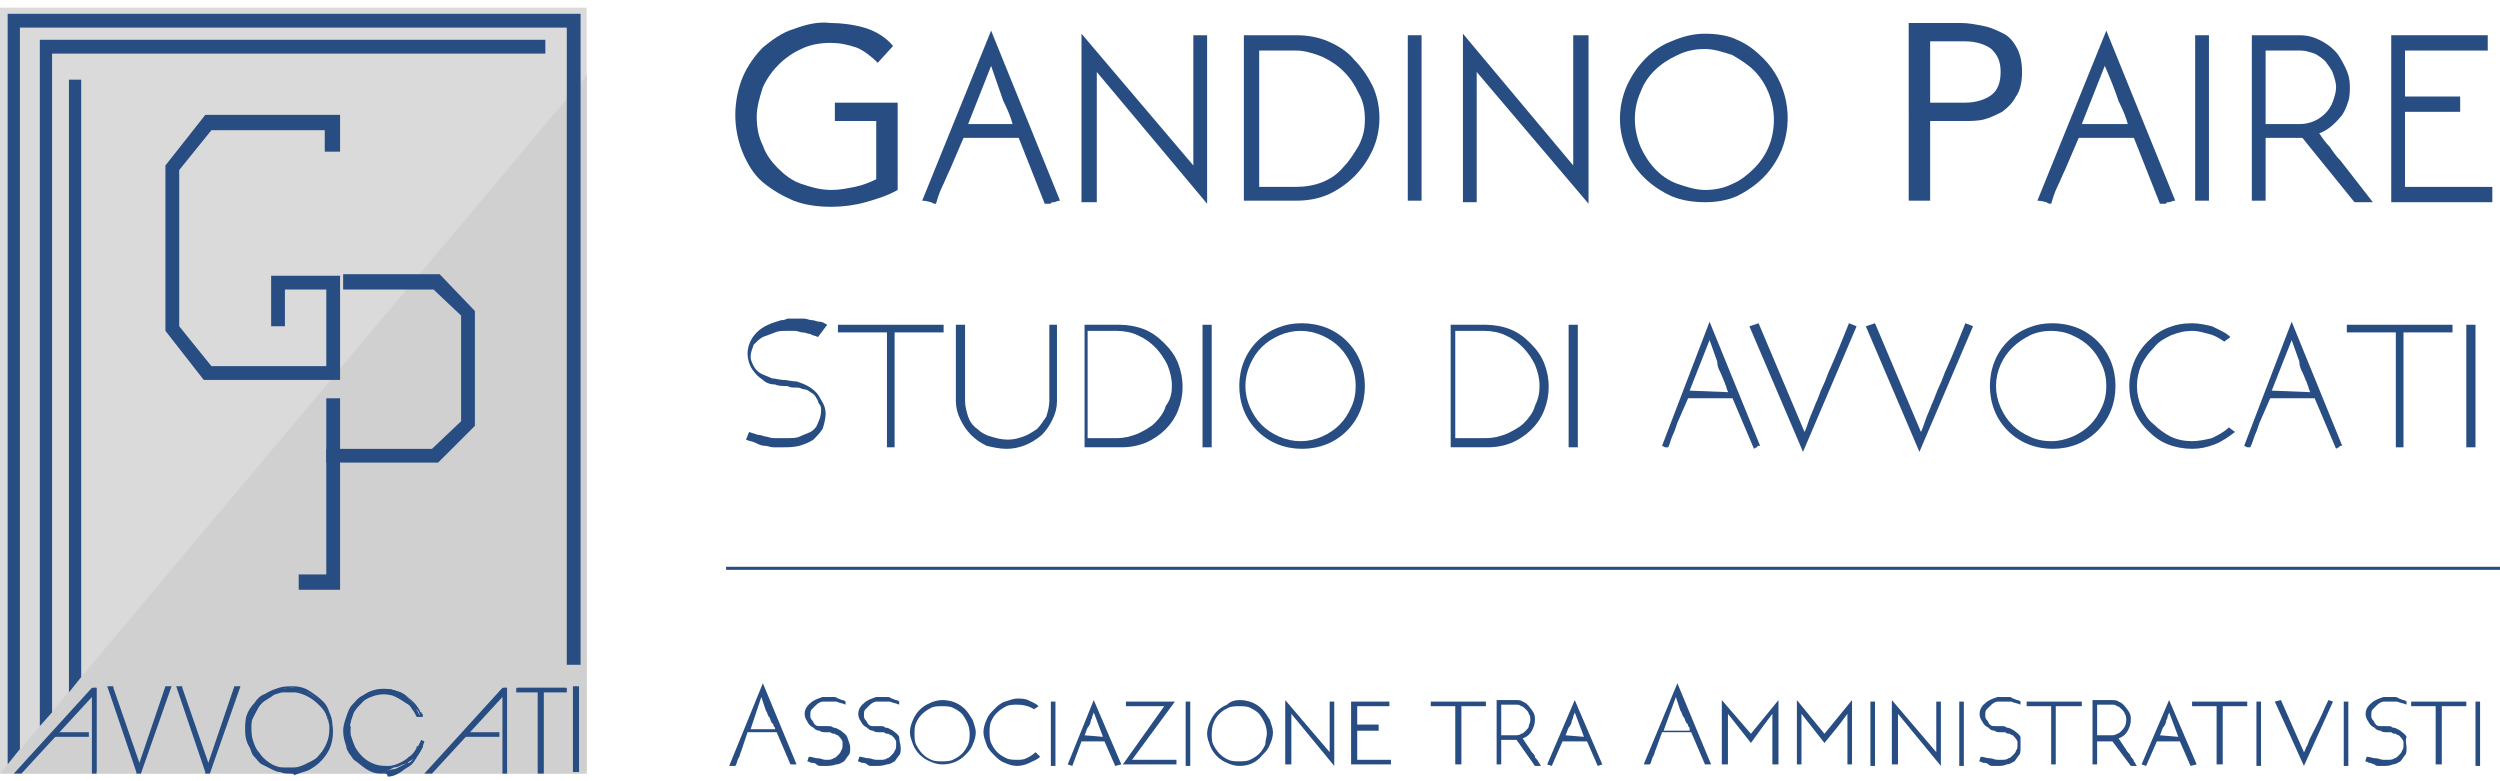 <?xml version="1.0" encoding="utf-8"?>
<!-- Generator: Adobe Illustrator 24.3.0, SVG Export Plug-In . SVG Version: 6.00 Build 0)  -->
<svg version="1.1" id="Livello_1" xmlns="http://www.w3.org/2000/svg" xmlns:xlink="http://www.w3.org/1999/xlink" x="0px" y="0px"
	 viewBox="0 0 163.2 51" style="enable-background:new 0 0 163.2 51;" xml:space="preserve">
<style type="text/css">
	.st0{fill:#DADADA;}
	.st1{fill:#D0D0D0;}
	.st2{fill:#284D83;}
</style>
<g>
	<rect y="0.5" class="st0" width="38.3" height="50"/>
	<polyline class="st1" points="38.3,4.9 38.3,50.5 0,50.5 	"/>
	<polygon class="st2" points="1.4,50.4 1.1,50.4 6.1,44.9 6.3,44.9 6.3,50.4 6.1,50.4 6.1,45.3 	"/>
	<path class="st2" d="M6.4,50.5H6v-5l-4.6,5H0.9l5.1-5.6h0.3V50.5z M6.1,45l-4.2,4.6L6.1,45L6.1,45z"/>
	<polygon class="st2" points="7.1,44.9 7.3,44.9 9.1,50.1 10.8,44.9 11,44.9 9.2,50.4 9,50.4 	"/>
	<path class="st2" d="M9.2,50.5H8.9l0-0.1L7,44.8h0.4l0,0.1l1.7,4.9l1.7-5h0.4L9.2,50.5z M9.1,50.3L9.1,50.3l1.8-5.3h0L9.1,50.3z
		 M9,50.3L9,50.3L7.2,45L9,50.3z"/>
	<polygon class="st2" points="11.6,44.9 11.8,44.9 13.6,50.1 15.3,44.9 15.5,44.9 13.7,50.4 13.5,50.4 	"/>
	<path class="st2" d="M13.7,50.5h-0.3l0-0.1l-1.9-5.6h0.4l0,0.1l1.7,4.9l1.7-5h0.4L13.7,50.5z M13.6,50.3L13.6,50.3l1.8-5.3h0
		L13.6,50.3z M13.5,50.3L13.5,50.3L11.7,45L13.5,50.3z"/>
	<path class="st2" d="M18.4,50.4c-0.2,0-0.4-0.1-0.6-0.2c-0.2-0.1-0.4-0.2-0.5-0.3c-0.2-0.1-0.3-0.3-0.5-0.5
		c-0.1-0.2-0.2-0.3-0.3-0.5c-0.2-0.3-0.2-0.7-0.3-1.1c0-0.3,0-0.7,0.1-1c0.1-0.3,0.3-0.6,0.4-0.8c0.2-0.2,0.4-0.5,0.7-0.6
		c0.3-0.2,0.5-0.3,0.9-0.4c0.3-0.1,0.6-0.1,0.9-0.1c0.3,0,0.6,0.1,0.9,0.3c0.3,0.2,0.6,0.4,0.9,0.7c0.2,0.2,0.3,0.4,0.4,0.6
		c0.1,0.2,0.2,0.5,0.2,0.7c0.1,0.6,0,1.2-0.3,1.8c-0.3,0.5-0.7,0.9-1.2,1.2c-0.3,0.1-0.6,0.2-0.8,0.2C19,50.4,18.7,50.4,18.4,50.4
		 M18.5,50.2c0.2,0,0.5,0,0.7,0c0.2,0,0.5-0.1,0.7-0.2c0.2-0.1,0.4-0.2,0.6-0.4c0.2-0.1,0.4-0.3,0.5-0.5c0.2-0.3,0.3-0.5,0.4-0.8
		c0.1-0.3,0.1-0.6,0.1-0.9c0-0.3-0.1-0.6-0.2-0.8c-0.1-0.3-0.3-0.5-0.5-0.7c-0.2-0.2-0.4-0.4-0.7-0.5c-0.3-0.1-0.6-0.2-0.9-0.3
		c-0.3,0-0.5,0-0.8,0c-0.3,0.1-0.5,0.1-0.7,0.3c-0.2,0.1-0.3,0.2-0.5,0.4c-0.2,0.1-0.3,0.3-0.4,0.5c-0.1,0.2-0.2,0.4-0.3,0.6
		c-0.1,0.2-0.1,0.4-0.1,0.6c0,0.3,0,0.6,0.1,0.9c0.1,0.3,0.2,0.6,0.4,0.8c0.2,0.3,0.4,0.5,0.7,0.7C17.9,50,18.2,50.1,18.5,50.2"/>
	<path class="st2" d="M18.9,50.5c-0.2,0-0.4,0-0.6-0.1c-0.2,0-0.4-0.1-0.6-0.2c-0.2-0.1-0.4-0.2-0.6-0.3c-0.2-0.1-0.3-0.3-0.5-0.5
		s-0.2-0.4-0.3-0.6c-0.2-0.3-0.3-0.7-0.3-1.1c0-0.3,0-0.7,0.1-1c0.1-0.3,0.3-0.6,0.5-0.8c0.2-0.3,0.4-0.5,0.7-0.6
		c0.3-0.2,0.6-0.3,0.9-0.4c0.3-0.1,0.6-0.1,1-0.1c0.3,0,0.7,0.1,1,0.3c0.3,0.2,0.6,0.4,0.9,0.7c0.2,0.2,0.3,0.4,0.4,0.7
		c0.1,0.2,0.2,0.5,0.2,0.8c0.1,0.6,0,1.3-0.3,1.8c-0.3,0.5-0.7,0.9-1.3,1.2c-0.3,0.1-0.6,0.2-0.9,0.3C19.2,50.5,19,50.5,18.9,50.5
		 M16.3,47.2c0,0.2,0,0.4,0,0.6c0,0.4,0.1,0.7,0.3,1c0.1,0.2,0.2,0.4,0.3,0.5c0.1,0.2,0.3,0.3,0.4,0.4c0.2,0.1,0.3,0.2,0.5,0.3
		c0.2,0.1,0.4,0.2,0.6,0.2c0.2,0,0.4,0.1,0.6,0.1c-0.2,0-0.3,0-0.5,0c-0.3-0.1-0.7-0.2-1-0.4c-0.3-0.2-0.5-0.4-0.7-0.7
		c-0.2-0.3-0.3-0.5-0.4-0.9c-0.1-0.3-0.1-0.6-0.1-0.9C16.3,47.4,16.3,47.3,16.3,47.2 M18.9,45.2c-0.2,0-0.3,0-0.5,0
		c-0.3,0.1-0.5,0.1-0.7,0.3c-0.2,0.1-0.3,0.2-0.5,0.3c-0.1,0.1-0.3,0.3-0.4,0.5c-0.1,0.2-0.2,0.3-0.3,0.5c-0.1,0.2-0.1,0.4-0.1,0.6
		c0,0.3,0,0.6,0.1,0.9c0.1,0.3,0.2,0.6,0.4,0.8c0.2,0.3,0.4,0.5,0.7,0.7c0.3,0.2,0.6,0.3,0.9,0.3c0.2,0,0.5,0,0.7,0
		c0.2,0,0.5-0.1,0.7-0.2c0.2-0.1,0.4-0.2,0.6-0.3c0.2-0.1,0.3-0.3,0.5-0.5c0.2-0.2,0.3-0.5,0.4-0.8c0.1-0.3,0.1-0.6,0.1-0.8
		c0-0.3-0.1-0.5-0.2-0.8c-0.1-0.3-0.3-0.5-0.5-0.7c-0.4-0.4-0.9-0.7-1.5-0.8C19.1,45.2,19,45.2,18.9,45.2 M18.9,45
		c0.1,0,0.2,0,0.3,0c0.6,0.1,1.2,0.4,1.6,0.8c0.2,0.2,0.4,0.5,0.5,0.7c0.1,0.3,0.2,0.6,0.2,0.9c0,0.3,0,0.6-0.1,0.9
		c-0.1,0.3-0.2,0.6-0.4,0.9c-0.1,0.2-0.3,0.4-0.5,0.5c0.1,0,0.1-0.1,0.2-0.1c0.2-0.2,0.4-0.4,0.5-0.7c0.1-0.2,0.2-0.5,0.3-0.8
		c0.1-0.3,0.1-0.6,0-0.9c0-0.2-0.1-0.5-0.2-0.7c-0.1-0.2-0.2-0.4-0.4-0.6c-0.2-0.3-0.5-0.5-0.8-0.7c-0.3-0.1-0.6-0.2-0.9-0.3
		c-0.3,0-0.5,0-0.8,0.1C18.6,45,18.8,45,18.9,45 M17.3,45.6c-0.2,0.1-0.3,0.3-0.5,0.5c-0.2,0.2-0.3,0.4-0.4,0.6
		c0.1-0.2,0.2-0.3,0.2-0.5c0.1-0.2,0.3-0.3,0.4-0.5C17.2,45.7,17.2,45.7,17.3,45.6"/>
	<path class="st2" d="M24.8,50.4c-0.3,0-0.6-0.1-0.9-0.3c-0.3-0.2-0.5-0.4-0.7-0.6c-0.1-0.1-0.2-0.3-0.3-0.4
		c-0.1-0.2-0.2-0.3-0.2-0.5c-0.1-0.3-0.2-0.6-0.2-0.9c0-0.3,0.1-0.6,0.2-0.9c0.1-0.3,0.2-0.6,0.4-0.8c0.2-0.2,0.4-0.4,0.6-0.6
		c0.5-0.3,1.1-0.5,1.8-0.4c0.4,0.1,0.8,0.2,1.1,0.5c0.3,0.2,0.6,0.5,0.8,0.9c0,0,0,0.1,0.1,0.1c0,0.1,0,0.1,0.1,0.1l0,0l0,0
		c0,0-0.1,0-0.1,0c0,0-0.1,0-0.1,0c-0.1-0.2-0.2-0.4-0.3-0.5c-0.1-0.2-0.2-0.3-0.4-0.5c-0.3-0.3-0.6-0.4-1-0.5
		c-0.4-0.1-0.8-0.1-1.1,0c-0.3,0.1-0.6,0.2-0.8,0.4c-0.2,0.2-0.5,0.4-0.6,0.7s-0.3,0.6-0.3,0.9c-0.1,0.3,0,0.6,0,0.9
		c0.1,0.3,0.2,0.6,0.3,0.8c0.3,0.5,0.7,0.9,1.3,1.1c0.3,0.1,0.6,0.1,0.9,0.1c0.2,0,0.5-0.1,0.7-0.2c0.2-0.1,0.4-0.2,0.6-0.4
		c0.2-0.1,0.3-0.3,0.5-0.5c0.1-0.2,0.2-0.4,0.3-0.6l0.2,0.1v0c0,0.1-0.1,0.2-0.1,0.4c-0.1,0.1-0.1,0.2-0.2,0.3
		c-0.1,0.2-0.3,0.4-0.5,0.5c-0.2,0.1-0.4,0.3-0.6,0.3c-0.2,0.1-0.4,0.2-0.6,0.2C25.2,50.4,25,50.4,24.8,50.4"/>
	<path class="st2" d="M25,50.5c-0.1,0-0.2,0-0.2,0c-0.3,0-0.6-0.1-0.9-0.3s-0.5-0.4-0.8-0.6c-0.1-0.1-0.2-0.3-0.3-0.4
		c-0.1-0.2-0.2-0.3-0.2-0.5c-0.1-0.3-0.2-0.6-0.2-1c0-0.3,0.1-0.6,0.2-0.9c0.1-0.3,0.2-0.6,0.4-0.8s0.4-0.5,0.7-0.6
		c0.5-0.4,1.2-0.5,1.8-0.4c0.4,0.1,0.8,0.2,1.1,0.5c0.3,0.3,0.6,0.6,0.8,0.9c0,0,0,0.1,0.1,0.1c0,0.1,0,0.1,0.1,0.1l0,0
		c0,0,0,0.1,0,0.1v0.1l-0.1,0l-0.1,0c-0.1,0-0.1,0-0.2,0l0,0l0,0c-0.1-0.2-0.2-0.4-0.3-0.5c-0.1-0.2-0.2-0.3-0.4-0.4
		c-0.3-0.2-0.6-0.4-0.9-0.5c-0.4-0.1-0.7-0.1-1.1,0c-0.3,0.1-0.6,0.2-0.8,0.4c-0.2,0.2-0.4,0.4-0.6,0.7c-0.1,0.3-0.2,0.6-0.3,0.9
		c0,0.3,0,0.6,0,0.9c0.1,0.3,0.1,0.5,0.3,0.8c0.3,0.5,0.7,0.9,1.2,1.1c0.3,0.1,0.6,0.1,0.9,0.1c0.2,0,0.4-0.1,0.6-0.1
		c0.2-0.1,0.4-0.2,0.6-0.3c0.2-0.1,0.3-0.3,0.5-0.5c0.1-0.2,0.2-0.4,0.3-0.6l0-0.1l0.3,0.1l0,0.1c0,0.1-0.1,0.2-0.2,0.4
		c-0.1,0.1-0.1,0.2-0.2,0.3c-0.1,0.2-0.3,0.4-0.5,0.5c-0.2,0.1-0.4,0.3-0.6,0.4c-0.2,0.1-0.4,0.2-0.7,0.2
		C25.3,50.5,25.2,50.5,25,50.5 M22.8,46.7c0,0,0,0.1,0,0.1c-0.1,0.3-0.1,0.6-0.1,0.9c0,0.3,0.1,0.6,0.2,0.9c0.1,0.2,0.1,0.3,0.2,0.5
		c0.1,0.1,0.2,0.3,0.3,0.4c0.2,0.2,0.4,0.4,0.7,0.6c0.3,0.1,0.6,0.2,0.9,0.3c0.1,0,0.3,0,0.4,0c-0.3,0-0.6,0-0.9-0.1
		c-0.6-0.2-1.1-0.6-1.3-1.1c-0.1-0.3-0.2-0.6-0.3-0.8c-0.1-0.3-0.1-0.6,0-0.9C22.7,47.1,22.7,46.9,22.8,46.7 M27.3,48.8
		c-0.2,0.4-0.4,0.7-0.7,1c-0.1,0.1-0.2,0.2-0.3,0.2c0.1-0.1,0.2-0.2,0.4-0.2c0.2-0.1,0.3-0.3,0.4-0.5c0.1-0.1,0.1-0.2,0.2-0.3
		C27.2,48.9,27.3,48.8,27.3,48.8 M27,46.1c0,0,0.1,0.1,0.1,0.1c0.1,0.1,0.2,0.3,0.3,0.5l0,0c0,0,0-0.1,0-0.1c0,0,0-0.1,0-0.1
		C27.2,46.3,27.1,46.2,27,46.1 M25.1,45.1c0.2,0,0.4,0,0.6,0.1c0.2,0,0.3,0.1,0.5,0.2c-0.2-0.1-0.4-0.2-0.7-0.2
		c-0.4-0.1-0.8,0-1.2,0.1c0.1,0,0.2-0.1,0.3-0.1C24.7,45.1,24.9,45.1,25.1,45.1"/>
	<polygon class="st2" points="28.2,50.4 28,50.4 32.9,44.9 33.1,44.9 33.1,50.4 32.9,50.4 32.9,45.3 	"/>
	<path class="st2" d="M33.2,50.5h-0.4v-5l-4.6,5h-0.5l5.1-5.6h0.3V50.5z M33,45l-4.2,4.6L33,45L33,45z"/>
	<polygon class="st2" points="33.8,45.1 33.8,44.9 36.9,44.9 36.9,45.1 35.4,45.1 35.4,50.4 35.2,50.4 35.2,45.1 	"/>
	<polygon class="st2" points="35.5,50.5 35.1,50.5 35.1,45.2 33.7,45.2 33.7,44.9 37,44.9 37,45.2 35.5,45.2 	"/>
	<rect x="37.5" y="44.9" class="st2" width="0.2" height="5.4"/>
	<rect x="37.4" y="44.8" class="st2" width="0.4" height="5.6"/>
	<path class="st2" d="M58.6,12.4c-0.7,0.4-1.4,0.6-2.1,0.8s-1.5,0.3-2.2,0.3c-0.9,0-1.7-0.1-2.5-0.4c-0.7-0.3-1.4-0.7-2-1.2
		c-0.6-0.5-1-1.2-1.3-1.9c-0.3-0.7-0.5-1.6-0.5-2.5c0-0.9,0.2-1.8,0.5-2.5c0.3-0.7,0.8-1.4,1.3-1.9c0.6-0.5,1.3-1,2-1.2
		c0.8-0.3,1.6-0.5,2.4-0.4c0.7,0,1.5,0.1,2.2,0.3c0.7,0.2,1.4,0.6,1.9,1.2l-1,1.1c-0.4-0.4-0.9-0.8-1.4-1c-0.6-0.2-1.1-0.3-1.7-0.3
		c-0.6,0-1.3,0.1-1.9,0.4c-1.1,0.5-2,1.4-2.5,2.5c-0.2,0.6-0.4,1.3-0.4,1.9c0,0.7,0.1,1.3,0.4,1.9c0.2,0.6,0.6,1.1,1,1.5
		c0.4,0.4,0.9,0.8,1.5,1c0.6,0.2,1.2,0.4,2,0.4c0.5,0,1-0.1,1.5-0.2c0.5-0.1,1-0.3,1.4-0.5V7.9h-2.7V6.7h4.1L58.6,12.4z"/>
	<path class="st2" d="M64.7,2l4.5,11.1c-0.2,0-0.3,0.1-0.4,0.1s-0.2,0-0.2,0.1c-0.1,0-0.1,0-0.2,0c-0.1,0-0.1,0-0.2,0L66.5,9h-3.6
		L62,11.1c-0.2,0.4-0.3,0.7-0.5,1.1c-0.2,0.4-0.3,0.8-0.4,1.1c-0.1,0-0.2,0-0.3-0.1c-0.1,0-0.3-0.1-0.6-0.1L64.7,2z M66.1,8.1
		c-0.1-0.4-0.3-0.9-0.6-1.5C65.3,6,65,5.2,64.7,4.3l-1.5,3.8H66.1z"/>
	<polygon class="st2" points="78.8,2.3 78.8,13.3 71.6,4.7 71.6,13.2 70.6,13.2 70.6,2.2 77.9,10.8 77.9,2.3 	"/>
	<path class="st2" d="M84.6,2.3c0.7,0,1.4,0.1,2.1,0.4C87.4,3,88,3.4,88.4,3.9c0.5,0.5,0.9,1.1,1.2,1.7c0.6,1.3,0.6,2.9,0,4.2
		c-0.6,1.3-1.6,2.3-2.9,2.9c-0.7,0.3-1.4,0.4-2.1,0.4h-3.4V2.3H84.6z M89.1,7.8c0-0.6-0.1-1.2-0.4-1.7c-0.5-1.1-1.3-1.9-2.4-2.4
		c-0.5-0.2-1.1-0.4-1.7-0.4h-2.4v8.9h2.4c0.6,0,1.2-0.1,1.7-0.3c0.5-0.2,1-0.5,1.4-1c0.4-0.4,0.7-0.9,1-1.4
		C89,8.9,89.1,8.4,89.1,7.8"/>
	<rect x="91.9" y="2.3" class="st2" width="0.9" height="10.8"/>
	<polygon class="st2" points="103.7,2.3 103.7,13.3 96.4,4.7 96.4,13.2 95.5,13.2 95.5,2.2 102.7,10.8 102.7,2.3 	"/>
	<path class="st2" d="M111.3,2.2c0.7,0,1.5,0.1,2.1,0.4c0.7,0.3,1.2,0.7,1.7,1.2c1.6,1.6,2,4,1.2,6c-0.3,0.7-0.7,1.3-1.2,1.8
		c-0.5,0.5-1.1,0.9-1.7,1.2c-0.7,0.3-1.4,0.4-2.1,0.4c-0.7,0-1.5-0.1-2.2-0.4c-1.3-0.6-2.4-1.6-2.9-2.9c-0.6-1.4-0.6-2.9,0-4.3
		c0.6-1.3,1.6-2.4,2.9-2.9C109.8,2.4,110.5,2.2,111.3,2.2 M115.8,7.8c0-1.2-0.5-2.4-1.3-3.2c-0.4-0.4-0.9-0.7-1.4-1
		c-0.6-0.2-1.2-0.4-1.8-0.4c-0.6,0-1.2,0.1-1.8,0.4c-1.1,0.5-2,1.3-2.4,2.4c-0.5,1.1-0.5,2.4,0,3.6c0.5,1.1,1.3,2,2.4,2.4
		c0.6,0.2,1.2,0.4,1.8,0.4c0.6,0,1.2-0.1,1.8-0.4c0.5-0.2,1-0.6,1.4-1C115.4,10.1,115.8,9,115.8,7.8"/>
	<path class="st2" d="M124.6,1.5h3.4c0.5,0,1,0.1,1.5,0.2c0.5,0.1,0.9,0.3,1.3,0.5c0.4,0.2,0.7,0.6,0.9,1c0.2,0.4,0.3,0.9,0.3,1.5
		c0,0.6-0.1,1.2-0.4,1.6c-0.2,0.4-0.5,0.7-0.9,1c-0.4,0.2-0.8,0.4-1.2,0.5c-0.4,0.1-0.9,0.1-1.3,0.1H126v5.2h-1.4L124.6,1.5z
		 M126,6.7h2.3c0.7,0,1.3-0.2,1.7-0.5c0.4-0.3,0.6-0.8,0.6-1.5s-0.2-1.1-0.6-1.5c-0.4-0.3-1-0.5-1.7-0.5H126V6.7z"/>
	<path class="st2" d="M137.5,2l4.5,11.1c-0.2,0-0.3,0.1-0.4,0.1s-0.2,0-0.2,0.1c-0.1,0-0.1,0-0.2,0c-0.1,0-0.1,0-0.2,0L139.3,9h-3.6
		l-0.9,2.1c-0.2,0.4-0.3,0.7-0.5,1.1c-0.2,0.4-0.3,0.8-0.4,1.1c-0.1,0-0.2,0-0.3-0.1c-0.1,0-0.3-0.1-0.6-0.1L137.5,2z M138.9,8.1
		c-0.1-0.4-0.3-0.9-0.6-1.5c-0.2-0.6-0.5-1.4-0.9-2.3l-1.5,3.8H138.9z"/>
	<rect x="143.3" y="2.3" class="st2" width="0.9" height="10.8"/>
	<path class="st2" d="M147.9,9v4.1h-0.9V2.3h3.1c0.5,0,0.9,0.1,1.3,0.3c0.4,0.2,0.7,0.4,1,0.7c0.3,0.3,0.5,0.7,0.7,1.1
		c0.2,0.4,0.3,0.8,0.3,1.2c0,0.3,0,0.7-0.1,1c-0.1,0.3-0.2,0.6-0.4,0.9c-0.4,0.5-0.9,1-1.5,1.2c0.2,0.3,0.4,0.6,0.7,0.9
		c0.2,0.3,0.4,0.6,0.7,0.9l2.1,2.7h-1.2L150.3,9L147.9,9z M147.9,3.3v4.8h2.2c0.6,0,1.2-0.2,1.7-0.7c0.2-0.2,0.4-0.5,0.5-0.8
		c0.1-0.3,0.2-0.6,0.2-0.9c0-0.3-0.1-0.6-0.2-0.9c-0.1-0.3-0.3-0.5-0.5-0.8c-0.2-0.2-0.5-0.4-0.7-0.5c-0.3-0.1-0.6-0.2-0.9-0.2
		L147.9,3.3z"/>
	<polygon class="st2" points="156.1,13.2 156.1,2.3 162.4,2.3 162.4,3.3 157,3.3 157,6.3 160.6,6.3 160.6,7.3 157,7.3 157,12.2 
		162.7,12.2 162.7,13.2 	"/>
	<path class="st2" d="M49.8,44.6l2.2,5.3c-0.1,0-0.1,0-0.2,0s-0.1,0-0.2,0l-0.9-2.1h-1.9L48.4,49c-0.1,0.2-0.1,0.4-0.2,0.5
		c-0.1,0.2-0.1,0.4-0.2,0.5l-0.1,0c0,0-0.1,0-0.1,0l-0.2,0L49.8,44.6z M50.6,47.6c0-0.1,0-0.1-0.1-0.2c0-0.1,0-0.1-0.1-0.2
		c-0.1-0.1-0.1-0.3-0.2-0.4c-0.1-0.1-0.1-0.3-0.2-0.4l-0.3-0.9L49,47.6L50.6,47.6z"/>
	<path class="st2" d="M55.5,48.8c0,0.2,0,0.4-0.1,0.5c-0.1,0.1-0.2,0.3-0.3,0.4c-0.2,0.1-0.3,0.2-0.5,0.2C54.3,50,54.1,50,53.9,50
		c-0.1,0-0.2,0-0.3,0c-0.1,0-0.2,0-0.3-0.1s-0.2-0.1-0.3-0.1s-0.2-0.1-0.3-0.1l0.1-0.3c0.2,0,0.4,0.1,0.6,0.1c0.2,0,0.3,0.1,0.5,0.1
		H54c0.1,0,0.3,0,0.4-0.1c0.1,0,0.2-0.1,0.3-0.2c0.1-0.1,0.2-0.2,0.2-0.3c0.1-0.1,0.1-0.2,0.1-0.4c0-0.1,0-0.2,0-0.2
		c-0.1-0.2-0.2-0.3-0.3-0.4c-0.1,0-0.2-0.1-0.2-0.1c-0.1,0-0.2,0-0.3-0.1c-0.1,0-0.2,0-0.3,0c-0.1,0-0.3,0-0.4-0.1
		c-0.2,0-0.3-0.1-0.4-0.2c-0.2-0.1-0.3-0.2-0.4-0.4c-0.3-0.4-0.2-0.9,0.2-1.2c0.2-0.2,0.5-0.3,0.8-0.4c0.1,0,0.1,0,0.2,0
		c0.1,0,0.2,0,0.3,0c0.1,0,0.2,0,0.2,0c0.1,0,0.2,0,0.3,0.1c0.1,0,0.2,0.1,0.3,0.1c0.1,0,0.2,0.1,0.2,0.1c0,0.1,0,0.1,0,0.1
		c0,0,0,0.1,0,0.1c-0.2-0.1-0.4-0.1-0.6-0.2c-0.2,0-0.3,0-0.5,0c-0.1,0-0.3,0-0.4,0c-0.1,0-0.3,0.1-0.4,0.2
		c-0.1,0.1-0.2,0.2-0.3,0.3c-0.1,0.1-0.1,0.2-0.1,0.4c0,0.1,0,0.2,0.1,0.3c0.1,0.1,0.1,0.2,0.2,0.3c0.1,0.1,0.2,0.1,0.3,0.1
		c0.1,0,0.2,0,0.3,0H54l0,0l0,0c0.2,0,0.3,0,0.4,0.1c0.2,0,0.3,0.1,0.5,0.2c0.1,0.1,0.3,0.2,0.4,0.4C55.4,48.4,55.5,48.6,55.5,48.8"
		/>
	<path class="st2" d="M58.8,48.8c0,0.2,0,0.4-0.1,0.5c-0.1,0.1-0.2,0.3-0.3,0.4c-0.2,0.1-0.3,0.2-0.5,0.2C57.6,50,57.4,50,57.2,50
		c-0.1,0-0.2,0-0.3,0c-0.1,0-0.2,0-0.3-0.1s-0.2-0.1-0.3-0.1s-0.2-0.1-0.3-0.1l0.1-0.3c0.2,0,0.4,0.1,0.6,0.1c0.2,0,0.3,0.1,0.5,0.1
		h0.3c0.1,0,0.3,0,0.4-0.1c0.1,0,0.2-0.1,0.3-0.2c0.1-0.1,0.2-0.2,0.2-0.3c0.1-0.1,0.1-0.2,0.1-0.4c0-0.1,0-0.2,0-0.2
		c0-0.1-0.1-0.1-0.1-0.2c-0.1-0.1-0.1-0.1-0.2-0.2c-0.1,0-0.2-0.1-0.2-0.1c-0.1,0-0.2,0-0.3-0.1c-0.1,0-0.2,0-0.3,0
		c-0.1,0-0.3,0-0.4-0.1c-0.2,0-0.3-0.1-0.4-0.2c-0.2-0.1-0.3-0.2-0.4-0.4c-0.3-0.4-0.2-0.9,0.2-1.2c0.2-0.2,0.5-0.3,0.8-0.4
		c0.1,0,0.1,0,0.2,0c0.1,0,0.2,0,0.3,0c0.1,0,0.2,0,0.2,0c0.1,0,0.2,0,0.3,0.1c0.1,0,0.2,0.1,0.3,0.1c0.1,0,0.2,0.1,0.2,0.1
		c0,0.1,0,0.1,0,0.1c0,0,0,0.1,0,0.1c-0.2-0.1-0.4-0.1-0.6-0.2c-0.2,0-0.3,0-0.5,0c-0.1,0-0.3,0-0.4,0c-0.1,0-0.3,0.1-0.4,0.2
		c-0.1,0.1-0.2,0.2-0.3,0.3c-0.1,0.1-0.1,0.2-0.1,0.4c0,0.1,0,0.2,0.1,0.3c0.1,0.1,0.1,0.2,0.2,0.3c0.1,0.1,0.2,0.1,0.3,0.1
		c0.1,0,0.2,0,0.3,0h0.1l0,0l0,0c0.2,0,0.3,0,0.4,0.1c0.2,0,0.3,0.1,0.5,0.2c0.1,0.1,0.3,0.2,0.4,0.4C58.7,48.4,58.8,48.6,58.8,48.8
		"/>
	<path class="st2" d="M61.5,45.7c0.6,0,1.1,0.2,1.5,0.6c0.2,0.2,0.3,0.4,0.5,0.7c0.1,0.3,0.2,0.6,0.2,0.8c0,0.3-0.1,0.6-0.2,0.8
		c-0.1,0.3-0.3,0.5-0.5,0.7c-0.4,0.4-0.9,0.6-1.5,0.6c-0.3,0-0.6-0.1-0.8-0.2c-0.5-0.2-0.9-0.6-1.1-1.1c-0.1-0.3-0.2-0.5-0.2-0.8
		c0-0.3,0.1-0.6,0.2-0.8c0.2-0.5,0.6-0.9,1.1-1.1C60.9,45.8,61.2,45.7,61.5,45.7 M63.3,47.9c0-0.5-0.2-0.9-0.5-1.3
		c-0.2-0.2-0.4-0.3-0.6-0.4c-0.2-0.1-0.5-0.1-0.7-0.1s-0.5,0-0.7,0.1c-0.4,0.2-0.8,0.5-1,1c-0.1,0.2-0.1,0.5-0.1,0.7
		c0,0.2,0,0.5,0.1,0.7c0.2,0.4,0.5,0.8,1,1c0.2,0.1,0.5,0.1,0.7,0.1s0.5,0,0.7-0.1c0.2-0.1,0.4-0.2,0.6-0.4s0.3-0.4,0.4-0.6
		C63.3,48.3,63.3,48.1,63.3,47.9"/>
	<path class="st2" d="M67.9,49.4c-0.2,0.2-0.5,0.3-0.7,0.4c-0.2,0.1-0.5,0.2-0.8,0.2c-0.3,0-0.6-0.1-0.8-0.2
		c-0.3-0.1-0.5-0.3-0.7-0.5c-0.2-0.2-0.4-0.4-0.5-0.7c-0.1-0.3-0.2-0.5-0.2-0.8c0-0.3,0.1-0.6,0.2-0.8c0.1-0.3,0.3-0.5,0.5-0.7
		c0.2-0.2,0.4-0.4,0.7-0.5c0.3-0.1,0.6-0.2,0.8-0.2c0.2,0,0.5,0,0.7,0.1c0.2,0.1,0.5,0.2,0.7,0.4l-0.3,0.2c-0.3-0.2-0.7-0.3-1.1-0.3
		c-0.2,0-0.5,0-0.7,0.1c-0.4,0.2-0.8,0.5-1,1c-0.1,0.2-0.1,0.5-0.1,0.7c0,0.2,0,0.5,0.1,0.7c0.1,0.2,0.2,0.4,0.4,0.6
		c0.2,0.2,0.4,0.3,0.6,0.4c0.2,0.1,0.5,0.1,0.7,0.1c0.2,0,0.4,0,0.6-0.1c0.2-0.1,0.4-0.2,0.6-0.4L67.9,49.4z"/>
	<rect x="68.6" y="45.8" class="st2" width="0.3" height="4.2"/>
	<path class="st2" d="M71.4,45.7c0.3,0.7,0.6,1.4,0.9,2.1c0.3,0.7,0.6,1.4,0.9,2.1L72.8,50l-0.7-1.6h-1.5L70,50l-0.3-0.1L71.4,45.7z
		 M72,48.1l-0.6-1.6c0,0.1-0.1,0.2-0.1,0.3s-0.1,0.2-0.1,0.3c0,0.1-0.1,0.3-0.2,0.4c-0.1,0.2-0.1,0.3-0.2,0.5L72,48.1z"/>
	<polygon class="st2" points="76.8,49.6 76.8,49.9 73.3,49.9 76,46.1 73.5,46.1 73.5,45.8 76.7,45.8 73.9,49.6 	"/>
	<rect x="77.4" y="45.8" class="st2" width="0.3" height="4.2"/>
	<path class="st2" d="M80.9,45.7c0.6,0,1.1,0.2,1.5,0.6c0.2,0.2,0.3,0.4,0.5,0.7c0.1,0.3,0.2,0.6,0.2,0.8c0,0.3-0.1,0.6-0.2,0.8
		c-0.1,0.3-0.3,0.5-0.5,0.7C82,49.8,81.5,50,80.9,50c-0.3,0-0.6-0.1-0.8-0.2c-0.5-0.2-0.9-0.6-1.1-1.1c-0.1-0.3-0.2-0.5-0.2-0.8
		c0-0.3,0.1-0.6,0.2-0.8c0.2-0.5,0.6-0.9,1.1-1.1C80.3,45.8,80.6,45.7,80.9,45.7 M82.7,47.9c0-0.5-0.2-0.9-0.5-1.3
		c-0.2-0.2-0.4-0.3-0.6-0.4c-0.2-0.1-0.5-0.1-0.7-0.1s-0.5,0-0.7,0.1c-0.7,0.3-1.1,0.9-1.1,1.7c0,0.2,0,0.5,0.1,0.7
		c0.2,0.4,0.5,0.8,1,1c0.2,0.1,0.5,0.1,0.7,0.1s0.5,0,0.7-0.1c0.2-0.1,0.4-0.2,0.6-0.4s0.3-0.4,0.4-0.6
		C82.6,48.3,82.7,48.1,82.7,47.9"/>
	<polygon class="st2" points="87.1,45.8 87.1,50 84.3,46.6 84.3,49.9 83.9,49.9 83.9,45.7 86.8,49.1 86.8,45.8 	"/>
	<polygon class="st2" points="88.2,49.9 88.2,45.8 90.7,45.8 90.7,46.1 88.6,46.1 88.6,47.3 90,47.3 90,47.7 88.6,47.7 88.6,49.6 
		90.8,49.6 90.8,49.9 	"/>
	<polygon class="st2" points="97,45.8 97,46.1 95.4,46.1 95.4,49.9 95,49.9 95,46.1 93.4,46.1 93.4,45.8 	"/>
	<path class="st2" d="M98,48.3v1.6h-0.3v-4.2h1.2c0.2,0,0.4,0,0.5,0.1c0.3,0.1,0.5,0.4,0.7,0.7c0.1,0.2,0.1,0.3,0.1,0.5
		c0,0.3-0.1,0.5-0.2,0.7c-0.1,0.2-0.3,0.4-0.6,0.5l0.4,0.6c0.1,0.1,0.1,0.2,0.2,0.3s0.2,0.2,0.2,0.3s0.2,0.2,0.2,0.3
		c0.1,0.1,0.1,0.2,0.2,0.3h-0.4L99,48.3H98z M98,46.1V48h0.9c0.1,0,0.3,0,0.4-0.1c0.1,0,0.2-0.1,0.3-0.2c0.1-0.1,0.2-0.2,0.2-0.3
		c0-0.1,0.1-0.2,0.1-0.4c0-0.1,0-0.3-0.1-0.4c0-0.1-0.1-0.2-0.2-0.3c-0.1-0.1-0.2-0.2-0.3-0.2c-0.1-0.1-0.2-0.1-0.4-0.1H98z"/>
	<path class="st2" d="M102.8,45.7c0.3,0.7,0.6,1.4,0.9,2.1c0.3,0.7,0.6,1.4,0.9,2.1l-0.3,0.1l-0.7-1.6H102l-0.7,1.6l-0.3-0.1
		L102.8,45.7z M103.4,48.1l-0.6-1.6c0,0.1-0.1,0.2-0.1,0.3c0,0.1-0.1,0.2-0.1,0.3c0,0.1-0.1,0.3-0.2,0.4c-0.1,0.2-0.1,0.3-0.2,0.5
		L103.4,48.1z"/>
	<path class="st2" d="M109.5,44.6l2.2,5.3c-0.1,0-0.1,0-0.2,0c-0.1,0-0.1,0-0.2,0l-0.9-2.1h-1.9l-0.4,1.1c-0.1,0.2-0.1,0.4-0.2,0.5
		c-0.1,0.2-0.1,0.4-0.2,0.5l-0.1,0c0,0-0.1,0-0.1,0l-0.2,0L109.5,44.6z M110.3,47.6c0-0.1,0-0.1-0.1-0.2c0-0.1,0-0.1-0.1-0.2
		c-0.1-0.1-0.1-0.3-0.2-0.4c-0.1-0.1-0.1-0.3-0.2-0.4l-0.3-0.9l-0.8,2.2H110.3z"/>
	<polygon class="st2" points="116.1,45.7 116.1,49.9 115.7,49.9 115.7,46.6 115.1,47.4 114.3,48.5 112.8,46.6 112.8,49.9 
		112.4,49.9 112.4,45.7 114.3,47.9 	"/>
	<polygon class="st2" points="120.9,45.7 120.9,49.9 120.6,49.9 120.6,46.6 120,47.4 119.1,48.5 117.6,46.6 117.6,49.9 117.3,49.9 
		117.3,45.7 119.1,47.9 	"/>
	<rect x="122.1" y="45.8" class="st2" width="0.3" height="4.2"/>
	<polygon class="st2" points="126.7,45.8 126.7,50 123.9,46.6 123.9,49.9 123.5,49.9 123.5,45.7 126.4,49.1 126.4,45.8 	"/>
	<rect x="127.9" y="45.8" class="st2" width="0.3" height="4.2"/>
	<path class="st2" d="M131.9,48.8c0,0.2,0,0.4-0.1,0.5c-0.1,0.1-0.2,0.3-0.3,0.4c-0.2,0.1-0.3,0.2-0.5,0.2c-0.2,0.1-0.4,0.1-0.6,0.1
		c-0.1,0-0.2,0-0.3,0c-0.1,0-0.2,0-0.3-0.1s-0.2-0.1-0.3-0.1c-0.1,0-0.2-0.1-0.3-0.1l0.1-0.3c0.2,0,0.4,0.1,0.6,0.1
		c0.2,0,0.3,0.1,0.5,0.1h0.3c0.1,0,0.3,0,0.4-0.1c0.1,0,0.2-0.1,0.3-0.2c0.1-0.1,0.2-0.2,0.2-0.3c0.1-0.1,0.1-0.2,0.1-0.4
		c0-0.1,0-0.2,0-0.2c-0.1-0.2-0.2-0.3-0.3-0.4c-0.1,0-0.2-0.1-0.2-0.1c-0.1,0-0.2,0-0.3-0.1c-0.1,0-0.2,0-0.3,0
		c-0.1,0-0.3,0-0.4-0.1c-0.2,0-0.3-0.1-0.4-0.2c-0.2-0.1-0.3-0.2-0.4-0.4c-0.3-0.4-0.2-0.9,0.2-1.2c0.2-0.2,0.5-0.3,0.8-0.4
		c0.1,0,0.1,0,0.2,0c0.1,0,0.2,0,0.3,0c0.1,0,0.2,0,0.2,0c0.1,0,0.2,0,0.3,0.1c0.1,0,0.2,0.1,0.3,0.1c0.1,0,0.2,0.1,0.2,0.1
		c0,0.1,0,0.1,0,0.1c0,0,0,0.1,0,0.1c-0.2-0.1-0.4-0.1-0.6-0.2c-0.2,0-0.3,0-0.5,0c-0.1,0-0.3,0-0.4,0c-0.1,0-0.3,0.1-0.4,0.2
		c-0.1,0.1-0.2,0.2-0.3,0.3c-0.1,0.1-0.1,0.2-0.1,0.4c0,0.1,0,0.2,0.1,0.3c0.1,0.1,0.1,0.2,0.2,0.3c0.1,0.1,0.2,0.1,0.3,0.1
		c0.1,0,0.2,0,0.3,0h0.1l0,0l0,0c0.2,0,0.3,0,0.4,0.1c0.2,0,0.3,0.1,0.5,0.2c0.1,0.1,0.3,0.2,0.4,0.4
		C131.9,48.5,131.9,48.6,131.9,48.8"/>
	<polygon class="st2" points="135.9,45.8 135.9,46.1 134.2,46.1 134.2,49.9 133.9,49.9 133.9,46.1 132.3,46.1 132.3,45.8 	"/>
	<path class="st2" d="M136.9,48.3v1.6h-0.3v-4.2h1.2c0.2,0,0.4,0,0.5,0.1c0.3,0.1,0.5,0.4,0.7,0.7c0.1,0.2,0.1,0.3,0.1,0.5
		c0,0.3-0.1,0.5-0.2,0.7c-0.1,0.2-0.3,0.4-0.6,0.5l0.4,0.6c0.1,0.1,0.1,0.2,0.2,0.3c0.1,0.1,0.2,0.2,0.2,0.3
		c0.1,0.1,0.2,0.2,0.2,0.3c0.1,0.1,0.1,0.2,0.2,0.3h-0.4l-1.2-1.6H136.9z M136.9,46.1V48h0.9c0.1,0,0.3,0,0.4-0.1
		c0.1,0,0.2-0.1,0.3-0.2c0.2-0.2,0.3-0.4,0.3-0.7c0-0.1,0-0.3-0.1-0.4c0-0.1-0.1-0.2-0.2-0.3c-0.1-0.1-0.2-0.2-0.3-0.2
		c-0.1-0.1-0.2-0.1-0.4-0.1H136.9z"/>
	<path class="st2" d="M141.6,45.7c0.3,0.7,0.6,1.4,0.9,2.1c0.3,0.7,0.6,1.4,0.9,2.1L143,50l-0.7-1.6h-1.5l-0.7,1.6l-0.3-0.1
		L141.6,45.7z M142.2,48.1l-0.6-1.6c0,0.1-0.1,0.2-0.1,0.3c0,0.1-0.1,0.2-0.1,0.3c0,0.1-0.1,0.3-0.2,0.4c-0.1,0.2-0.1,0.3-0.2,0.5
		L142.2,48.1z"/>
	<polygon class="st2" points="146.7,45.8 146.7,46.1 145.1,46.1 145.1,49.9 144.7,49.9 144.7,46.1 143.1,46.1 143.1,45.8 	"/>
	<rect x="147.3" y="45.8" class="st2" width="0.3" height="4.2"/>
	<path class="st2" d="M148.9,45.7l1.5,3.4c0.1-0.1,0.1-0.3,0.2-0.4c0.1-0.2,0.1-0.3,0.2-0.5s0.2-0.4,0.3-0.6
		c0.1-0.2,0.2-0.4,0.3-0.6c0.2-0.4,0.4-0.9,0.6-1.3l0.3,0.1l-1.9,4.2l-1.9-4.2L148.9,45.7z"/>
	<rect x="153" y="45.8" class="st2" width="0.3" height="4.2"/>
	<path class="st2" d="M157.1,48.8c0,0.2,0,0.4-0.1,0.5c-0.1,0.1-0.2,0.3-0.3,0.4c-0.2,0.1-0.3,0.2-0.5,0.2c-0.2,0.1-0.4,0.1-0.6,0.1
		c-0.1,0-0.2,0-0.3,0c-0.1,0-0.2,0-0.3-0.1c-0.1,0-0.2-0.1-0.3-0.1c-0.1,0-0.2-0.1-0.3-0.1l0.1-0.3c0.2,0,0.4,0.1,0.6,0.1
		c0.2,0,0.3,0.1,0.5,0.1h0.3c0.1,0,0.3,0,0.4-0.1c0.1,0,0.2-0.1,0.3-0.2c0.1-0.1,0.2-0.2,0.2-0.3c0.1-0.1,0.1-0.2,0.1-0.4
		c0-0.1,0-0.2,0-0.2c-0.1-0.2-0.2-0.3-0.3-0.4c-0.1,0-0.2-0.1-0.2-0.1c-0.1,0-0.2,0-0.3-0.1c-0.1,0-0.2,0-0.3,0
		c-0.1,0-0.3,0-0.4-0.1c-0.2,0-0.3-0.1-0.4-0.2c-0.2-0.1-0.3-0.2-0.4-0.4c-0.3-0.4-0.2-0.9,0.2-1.2c0.2-0.2,0.5-0.3,0.8-0.4
		c0.1,0,0.1,0,0.2,0c0.1,0,0.2,0,0.3,0c0.1,0,0.2,0,0.2,0c0.1,0,0.2,0,0.3,0.1c0.1,0,0.2,0.1,0.3,0.1c0.1,0,0.2,0.1,0.2,0.1
		c0,0.1,0,0.1,0,0.1c0,0,0,0.1,0,0.1c-0.2-0.1-0.4-0.1-0.6-0.2c-0.2,0-0.3,0-0.5,0c-0.1,0-0.3,0-0.4,0c-0.1,0-0.3,0.1-0.4,0.2
		c-0.1,0.1-0.2,0.2-0.3,0.3c-0.1,0.1-0.1,0.2-0.1,0.4c0,0.1,0,0.2,0.1,0.3c0.1,0.1,0.1,0.2,0.2,0.3c0.1,0.1,0.2,0.1,0.3,0.1
		c0.1,0,0.2,0,0.3,0h0.1l0,0l0,0c0.2,0,0.3,0,0.4,0.1c0.2,0,0.3,0.1,0.5,0.2c0.1,0.1,0.3,0.2,0.4,0.4
		C157,48.4,157.1,48.6,157.1,48.8"/>
	<polygon class="st2" points="161,45.8 161,46.1 159.4,46.1 159.4,49.9 159,49.9 159,46.1 157.4,46.1 157.4,45.8 	"/>
	<rect x="161.6" y="45.8" class="st2" width="0.3" height="4.2"/>
	<path class="st2" d="M53.9,27c0,0.3-0.1,0.7-0.2,1c-0.2,0.3-0.4,0.5-0.6,0.7c-0.3,0.2-0.6,0.3-0.9,0.4c-0.4,0.1-0.8,0.1-1.1,0.1
		c-0.2,0-0.4,0-0.6,0c-0.2,0-0.4-0.1-0.6-0.1c-0.2,0-0.4-0.1-0.6-0.2c-0.2-0.1-0.4-0.1-0.6-0.2l0.2-0.5l0.3,0.1
		c0.1,0,0.2,0.1,0.4,0.1c0.1,0,0.3,0.1,0.4,0.1s0.3,0.1,0.5,0.1c0.1,0,0.3,0,0.4,0h0.5c0.3,0,0.6,0,0.8-0.1c0.2-0.1,0.5-0.2,0.7-0.3
		c0.2-0.1,0.4-0.3,0.5-0.6c0.1-0.2,0.2-0.5,0.2-0.8c0-0.1,0-0.3-0.1-0.4c-0.1-0.1-0.1-0.3-0.2-0.4c-0.1-0.2-0.2-0.3-0.4-0.4
		c-0.1-0.1-0.3-0.2-0.5-0.2c-0.2-0.1-0.3-0.1-0.5-0.1c-0.2,0-0.3,0-0.5-0.1c-0.3,0-0.6,0-0.8-0.1c-0.3,0-0.6-0.1-0.8-0.3h0
		c-0.3-0.2-0.5-0.4-0.7-0.7c-0.2-0.3-0.3-0.7-0.3-1c0-0.5,0.2-1,0.6-1.4c0.4-0.4,0.9-0.6,1.6-0.8c0.1,0,0.2,0,0.4-0.1
		c0.2,0,0.4,0,0.7,0c0.1,0,0.3,0,0.4,0c0.2,0,0.3,0.1,0.5,0.1c0.2,0,0.3,0.1,0.5,0.1c0.2,0,0.3,0.1,0.5,0.2L53.4,22
		c-0.2-0.1-0.4-0.1-0.5-0.2c-0.2,0-0.3-0.1-0.5-0.1c-0.2,0-0.3-0.1-0.5-0.1c-0.2,0-0.3,0-0.5,0c-0.3,0-0.6,0-0.8,0.1
		c-0.3,0.1-0.5,0.2-0.8,0.3c-0.2,0.1-0.4,0.3-0.6,0.5C49.1,22.8,49,23,49,23.3c0,0.2,0.1,0.4,0.2,0.6c0.1,0.2,0.3,0.4,0.5,0.5
		c0.2,0.1,0.5,0.2,0.7,0.3c0.2,0,0.5,0.1,0.7,0.1c0.3,0,0.6,0.1,0.9,0.1c0.3,0.1,0.6,0.2,0.9,0.4c0.3,0.2,0.5,0.4,0.7,0.8
		C53.8,26.4,53.9,26.7,53.9,27"/>
	<polygon class="st2" points="61.6,21.2 61.6,21.7 58.4,21.7 58.4,29.2 57.9,29.2 57.9,21.7 54.7,21.7 54.7,21.2 	"/>
	<path class="st2" d="M65.7,29.3c-0.4,0-0.9-0.1-1.3-0.2c-0.4-0.2-0.7-0.4-1-0.7c-0.3-0.3-0.5-0.6-0.7-1c-0.2-0.4-0.3-0.8-0.3-1.2
		v-5H63v5c0,0.3,0.1,0.7,0.2,1c0.1,0.3,0.3,0.6,0.6,0.8c0.2,0.2,0.5,0.4,0.9,0.5c0.3,0.1,0.7,0.2,1.1,0.2c0.4,0,0.7-0.1,1-0.2
		c0.3-0.1,0.6-0.3,0.9-0.5c0.2-0.2,0.4-0.5,0.6-0.8c0.1-0.3,0.2-0.7,0.2-1v-5h0.5v5c0,0.4-0.1,0.8-0.3,1.2c-0.2,0.4-0.4,0.7-0.7,1
		C67.3,29,66.5,29.3,65.7,29.3"/>
	<path class="st2" d="M73.1,21.2c0.5,0,1.1,0.1,1.6,0.3c0.5,0.2,0.9,0.5,1.3,0.9s0.7,0.8,0.9,1.3c0.4,1,0.4,2.1,0,3.1
		c-0.4,1-1.2,1.7-2.1,2.1c-0.5,0.2-1,0.3-1.6,0.3h-2.4v-8H73.1z M76.5,25.2c0-0.5-0.1-0.9-0.3-1.4c-0.4-0.8-1-1.5-1.9-1.9
		c-0.4-0.2-0.9-0.3-1.4-0.3h-1.9v7h1.9c0.5,0,0.9-0.1,1.4-0.3c0.4-0.2,0.8-0.4,1.1-0.7c0.3-0.3,0.6-0.7,0.7-1.1
		C76.4,26.1,76.5,25.7,76.5,25.2"/>
	<rect x="78.5" y="21.2" class="st2" width="0.6" height="8"/>
	<path class="st2" d="M85,21.1c0.5,0,1.1,0.1,1.6,0.3c1,0.4,1.8,1.2,2.2,2.2c0.4,1,0.4,2.2,0,3.2c-0.4,1-1.2,1.8-2.2,2.2
		c-1,0.4-2.2,0.4-3.2,0c-1-0.4-1.8-1.2-2.2-2.2c-0.4-1-0.4-2.2,0-3.2c0.4-1,1.2-1.8,2.2-2.2C83.9,21.2,84.4,21.1,85,21.1 M88.5,25.2
		c0-0.5-0.1-1-0.3-1.4c-0.4-0.9-1-1.5-1.9-1.9c-0.9-0.4-1.9-0.4-2.8,0c-0.9,0.4-1.5,1-1.9,1.9c-0.4,0.9-0.4,1.9,0,2.8
		c0.4,0.9,1,1.5,1.9,1.9c0.9,0.4,1.9,0.4,2.8,0c0.9-0.4,1.5-1,1.9-1.9C88.4,26.2,88.5,25.7,88.5,25.2"/>
	<path class="st2" d="M97,21.2c0.5,0,1.1,0.1,1.6,0.3c0.5,0.2,0.9,0.5,1.3,0.9s0.7,0.8,0.9,1.3c0.4,1,0.4,2.1,0,3.1
		c-0.4,1-1.2,1.7-2.1,2.1c-0.5,0.2-1,0.3-1.6,0.3h-2.4v-8H97z M100.5,25.2c0-0.5-0.1-0.9-0.3-1.4c-0.4-0.8-1-1.5-1.9-1.9
		c-0.4-0.2-0.9-0.3-1.4-0.3h-1.9v7H97c0.5,0,0.9-0.1,1.4-0.3c0.4-0.2,0.8-0.4,1.1-0.7c0.3-0.3,0.6-0.7,0.7-1.1
		C100.4,26.1,100.5,25.7,100.5,25.2"/>
	<rect x="102.4" y="21.2" class="st2" width="0.6" height="8"/>
	<path class="st2" d="M111.6,21l3.3,8.1c-0.1,0-0.2,0-0.2,0.1c-0.1,0-0.2,0.1-0.2,0.1l-1.4-3.3h-2.9l-0.7,1.6
		c-0.1,0.3-0.2,0.6-0.3,0.8s-0.2,0.6-0.3,0.8l-0.1,0c0,0-0.1,0-0.1,0l-0.2-0.1L111.6,21z M112.8,25.6c0-0.1-0.1-0.2-0.1-0.3
		s-0.1-0.2-0.1-0.3c-0.1-0.2-0.2-0.5-0.3-0.7c-0.1-0.2-0.2-0.4-0.2-0.7l-0.5-1.4l-1.3,3.3L112.8,25.6L112.8,25.6z"/>
	<path class="st2" d="M114.8,21.1l3,7.1c0.1-0.2,0.2-0.5,0.3-0.8c0.1-0.3,0.3-0.7,0.4-1c0.2-0.4,0.3-0.8,0.5-1.2s0.3-0.8,0.5-1.2
		c0.4-0.9,0.8-1.9,1.2-2.9l0.5,0.2l-3.5,8.2l-3.5-8.2L114.8,21.1z"/>
	<path class="st2" d="M122.4,21.1l3,7.1c0.1-0.2,0.2-0.5,0.3-0.8s0.3-0.7,0.4-1c0.2-0.4,0.3-0.8,0.5-1.2c0.2-0.4,0.3-0.8,0.5-1.2
		c0.4-0.9,0.8-1.9,1.2-2.9l0.5,0.2l-3.5,8.2l-3.5-8.2L122.4,21.1z"/>
	<path class="st2" d="M134,21.1c0.5,0,1.1,0.1,1.6,0.3c1,0.4,1.8,1.2,2.2,2.2c0.4,1,0.4,2.2,0,3.2c-0.4,1-1.2,1.8-2.2,2.2
		c-1,0.4-2.2,0.4-3.2,0c-1-0.4-1.8-1.2-2.2-2.2c-0.4-1-0.4-2.2,0-3.2c0.4-1,1.2-1.8,2.2-2.2C132.9,21.2,133.4,21.1,134,21.1
		 M137.5,25.2c0-0.5-0.1-1-0.3-1.4c-0.4-0.9-1-1.5-1.9-1.9c-0.4-0.2-0.9-0.3-1.4-0.3c-0.5,0-1,0.1-1.4,0.3c-0.8,0.4-1.5,1-1.9,1.9
		c-0.4,0.9-0.4,1.9,0,2.8c0.4,0.9,1,1.5,1.9,1.9c0.4,0.2,0.9,0.3,1.4,0.3c0.5,0,0.9-0.1,1.4-0.3c0.9-0.4,1.5-1,1.9-1.9
		C137.4,26.2,137.5,25.7,137.5,25.2"/>
	<path class="st2" d="M145.9,28.2c-0.4,0.3-0.8,0.6-1.3,0.8c-0.5,0.2-1,0.3-1.5,0.3c-0.5,0-1.1-0.1-1.6-0.3
		c-0.5-0.2-0.9-0.5-1.3-0.9c-1.6-1.6-1.6-4.2,0-5.8c0.4-0.4,0.8-0.7,1.3-0.9c0.5-0.2,1-0.3,1.6-0.3c0.4,0,0.9,0.1,1.3,0.2
		c0.4,0.2,0.9,0.4,1.2,0.7l-0.4,0.3c-0.3-0.2-0.6-0.4-1-0.5c-0.4-0.1-0.7-0.2-1.1-0.2c-0.5,0-0.9,0.1-1.4,0.3
		c-0.4,0.2-0.8,0.4-1.1,0.8c-0.3,0.3-0.6,0.7-0.8,1.1c-0.4,0.9-0.4,1.9,0,2.8c0.2,0.4,0.4,0.8,0.8,1.1c0.3,0.3,0.7,0.6,1.1,0.8
		c0.4,0.2,0.9,0.3,1.4,0.3c0.4,0,0.9-0.1,1.3-0.2c0.4-0.2,0.8-0.4,1.1-0.7L145.9,28.2z"/>
	<path class="st2" d="M149.6,21l3.3,8.1c-0.1,0-0.2,0-0.2,0.1c-0.1,0-0.2,0.1-0.2,0.1l-1.4-3.3h-2.9l-0.7,1.6
		c-0.1,0.3-0.2,0.6-0.3,0.8c-0.1,0.3-0.2,0.6-0.3,0.8c0,0-0.1,0-0.1,0c0,0-0.1,0-0.1,0l-0.2-0.1L149.6,21z M150.8,25.6
		c0-0.1-0.1-0.2-0.1-0.3c0-0.1-0.1-0.2-0.1-0.3c-0.1-0.2-0.2-0.5-0.3-0.7c-0.1-0.2-0.2-0.4-0.2-0.7l-0.5-1.4l-1.3,3.3L150.8,25.6
		L150.8,25.6z"/>
	<polygon class="st2" points="160.1,21.2 160.1,21.7 156.9,21.7 156.9,29.2 156.4,29.2 156.4,21.7 153.2,21.7 153.2,21.2 	"/>
	<rect x="161" y="21.2" class="st2" width="0.6" height="8"/>
	<polygon class="st2" points="22.2,24.8 13.3,24.8 10.8,21.6 10.8,10.8 13.4,7.5 22.2,7.5 22.2,9.9 21.2,9.9 21.2,8.5 13.8,8.5 
		11.7,11.1 11.7,21.3 13.8,23.9 21.3,23.9 21.3,18.9 18.6,18.9 18.6,21.3 17.7,21.3 17.7,18 22.2,18 	"/>
	<polygon class="st2" points="28.6,30.2 21.3,30.2 21.3,29.3 28.2,29.3 30.1,27.5 30.1,20.6 28.3,18.9 22.4,18.9 22.4,17.9 
		28.7,17.9 31,20.3 31,27.8 	"/>
	<polygon class="st2" points="22.2,38.5 19.5,38.5 19.5,37.5 21.3,37.5 21.3,26 22.2,26 	"/>
	<polygon class="st2" points="1.3,48.9 0.5,49.9 0.5,0.9 37.9,0.9 37.9,43.4 37,43.4 37,1.8 1.3,1.8 	"/>
	<polygon class="st2" points="3.4,46.5 2.6,47.4 2.6,2.6 35.6,2.6 35.6,3.5 3.4,3.5 	"/>
	<polygon class="st2" points="5.3,44.2 4.5,45.2 4.5,5.2 5.3,5.2 	"/>
	<rect x="3.5" y="47.8" class="st2" width="2.3" height="0.3"/>
	<rect x="30.3" y="47.8" class="st2" width="2.3" height="0.3"/>
	<rect x="47.4" y="37" class="st2" width="115.8" height="0.2"/>
</g>
</svg>
